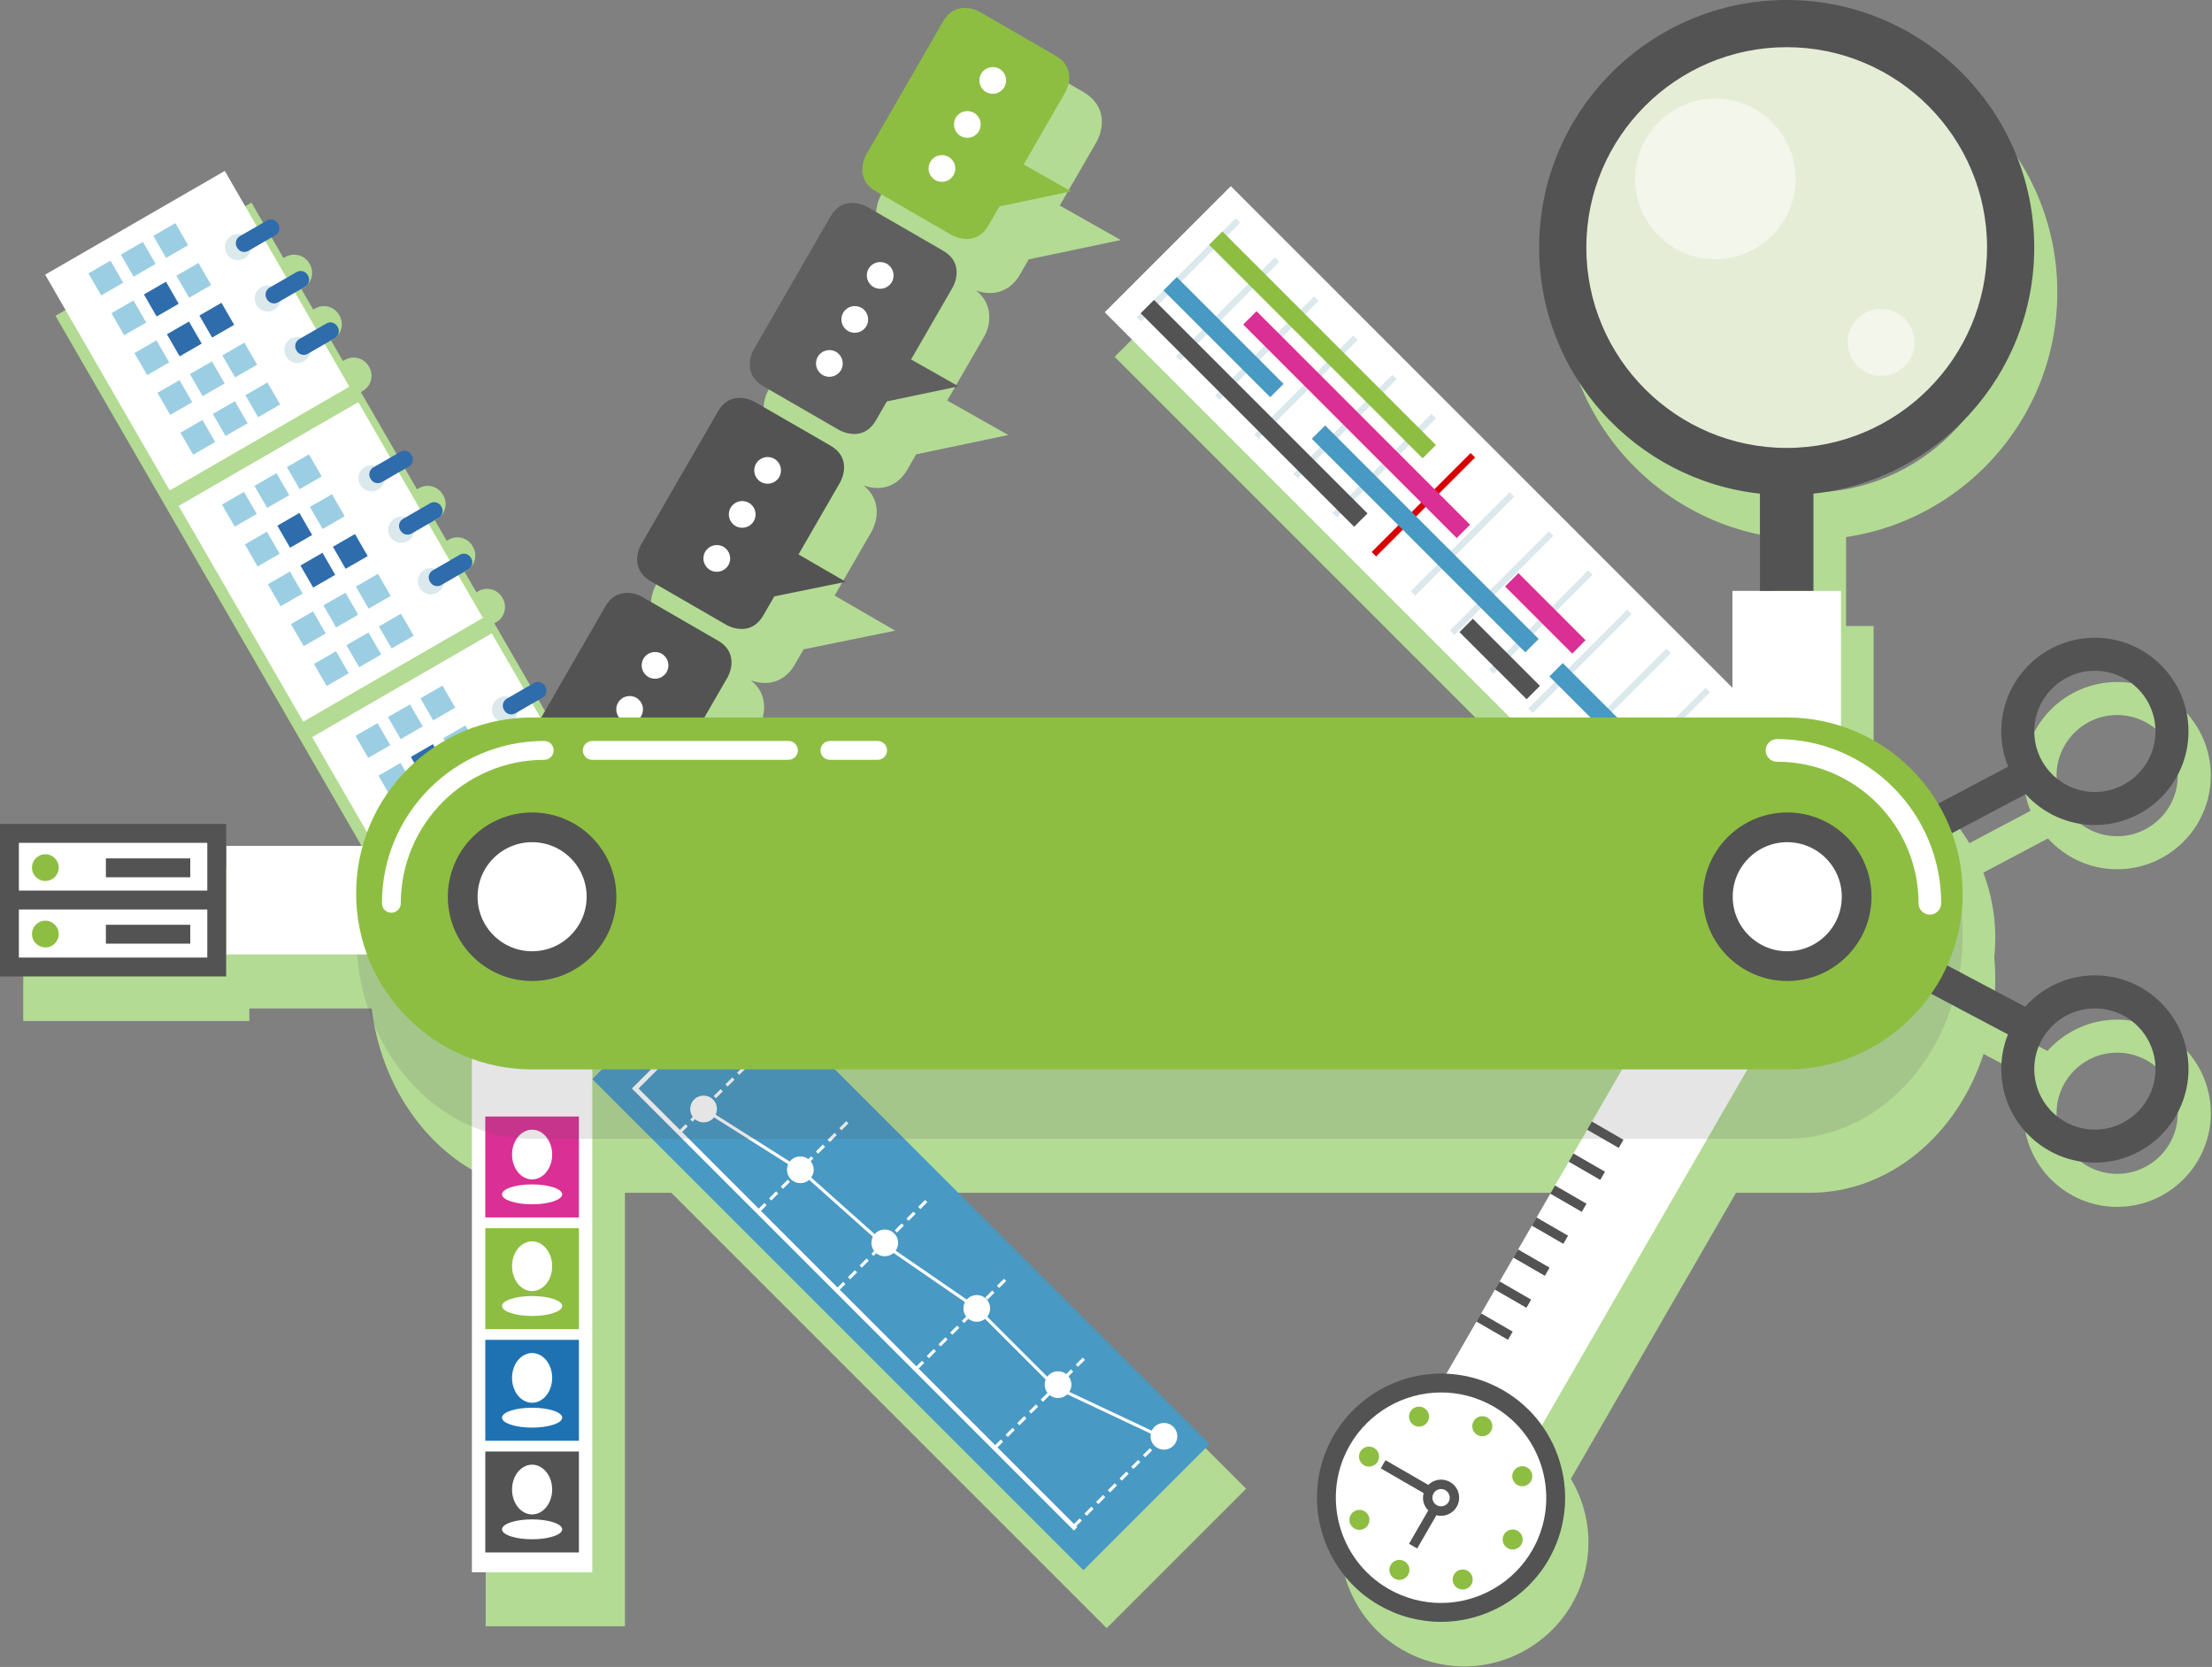 <?xml version="1.0" encoding="UTF-8" standalone="no"?><!DOCTYPE svg PUBLIC "-//W3C//DTD SVG 1.1//EN" "http://www.w3.org/Graphics/SVG/1.1/DTD/svg11.dtd"><svg width="100%" height="100%" viewBox="0 0 1465 1104" version="1.1" xmlns="http://www.w3.org/2000/svg" xmlns:xlink="http://www.w3.org/1999/xlink" xml:space="preserve" xmlns:serif="http://www.serif.com/" style="fill-rule:evenodd;clip-rule:evenodd;"><rect x="0" y="0" width="1465" height="1104" fill="#808080" stroke="none"/><g><g><path d="M1198.61,357.429c-90.4,0 -163.951,-73.55 -163.951,-163.954c0,-90.4 73.546,-163.946 163.951,-163.946c90.404,0 163.949,73.546 163.949,163.946c0,90.404 -73.55,163.954 -163.949,163.954Zm-0,-296.65c-73.171,0 -132.701,59.525 -132.701,132.696c0,73.175 59.53,132.704 132.701,132.704c73.17,0 132.699,-59.533 132.699,-132.704c0,-73.171 -59.529,-132.696 -132.699,-132.696Z" style="fill:#b3db94;fill-rule:nonzero;"/><path d="M1402.19,675.283c-18.342,0 -34.8,8.055 -46.163,20.746l-36.966,-19.562c1.583,-9.054 2.424,-18.417 2.424,-28c0,-4.709 -0.22,-9.484 -0.675,-14.579c0.455,-4.425 0.675,-8.571 0.675,-12.659c0,-15.15 -2.82,-29.746 -7.912,-43.304l42.771,-22.637c11.354,12.5 27.675,20.404 45.85,20.404c34.191,-0 62.008,-27.817 62.008,-62.013c0,-34.191 -27.817,-62.008 -62.008,-62.008c-34.192,-0 -62.013,27.816 -62.013,62.008c0,8.254 1.65,16.121 4.596,23.334l-40.479,21.425c-14.129,-23.771 -36.208,-42.575 -63.412,-52.505l-0,-91.333l-18.226,0l0.001,-80.204l-47.934,-0l0,80.204l-18.225,0l0,55.308l-325.954,-325.954l-92.354,92.354l262.125,262.125l-507.604,0l10.004,-17.329c4.429,-7.671 6.171,-21.475 -5.4,-30.487c2.342,0.854 5.604,1.712 9.283,1.712l0.004,0c8.209,0 15.221,-4.312 19.75,-12.15l5.846,-10.133l60.713,-12.367l-40.15,-23.246l24.516,-42.458c0.3,-0.525 2.963,-5.296 3.338,-11.533c0.454,-7.584 -2.633,-14.196 -8.763,-18.963c2.342,0.859 5.613,1.717 9.3,1.717c8.213,-0 15.23,-4.317 19.759,-12.154l5.854,-10.146l61.008,-12.792l-40.425,-22.854l24.484,-42.404c4.425,-7.671 6.166,-21.483 -5.421,-30.492c2.341,0.859 5.612,1.717 9.296,1.717c8.212,-0 15.225,-4.317 19.754,-12.154l5.854,-10.146l61.004,-12.796l-40.425,-22.85l24.483,-42.408c0.305,-0.521 2.963,-5.296 3.338,-11.529c0.533,-8.859 -3.771,-16.392 -12.113,-21.205l-50.333,-29.062c-0.6,-0.346 -6.058,-3.383 -12.983,-3.383c-8.213,-0 -15.23,4.316 -19.759,12.154l-50.916,88.2c-0.305,0.525 -2.963,5.296 -3.338,11.529c-0.454,7.583 2.633,14.196 8.763,18.962c-2.342,-0.858 -5.617,-1.716 -9.3,-1.716c-8.213,-0 -15.23,4.316 -19.755,12.154l-50.92,88.204c-4.43,7.671 -6.171,21.479 5.412,30.488c-2.342,-0.855 -5.608,-1.713 -9.292,-1.713c-8.212,0 -15.225,4.317 -19.75,12.15l-50.925,88.204c-0.304,0.521 -2.962,5.296 -3.337,11.529c-0.454,7.584 2.629,14.192 8.754,18.959c-2.342,-0.859 -5.612,-1.717 -9.292,-1.717c-8.212,0 -15.225,4.317 -19.75,12.154l-29.82,51.65c-3.342,-4.612 -10.184,-6.154 -15.225,-3.254l-1.259,0.725l-37.183,-64.396l1.271,-0.733c5.541,-3.208 7.446,-10.329 4.225,-15.913l-0.229,-0.391c-2.071,-3.588 -5.93,-5.817 -10.071,-5.817c-2.038,0 -4.046,0.542 -5.809,1.563l-1.262,0.729l-7.808,-13.525l1.262,-0.729c2.688,-1.555 4.613,-4.059 5.417,-7.059c0.804,-3 0.391,-6.133 -1.138,-8.775l-0.275,-0.487c-2.075,-3.579 -5.929,-5.804 -10.071,-5.804c-2.029,-0 -4.033,0.537 -5.804,1.554l-1.262,0.729l-7.809,-13.521l1.267,-0.729c2.688,-1.554 4.608,-4.058 5.413,-7.054c0.804,-3.004 0.391,-6.134 -1.167,-8.838l-0.246,-0.421c-2.071,-3.587 -5.925,-5.816 -10.067,-5.816c-2.033,-0 -4.045,0.541 -5.808,1.562l-1.262,0.729l-37.18,-64.404l1.267,-0.729c2.688,-1.554 4.608,-4.058 5.413,-7.058c0.8,-3 0.387,-6.129 -1.163,-8.813l-0.246,-0.429c-2.066,-3.592 -5.929,-5.821 -10.075,-5.821c-2.029,0 -4.033,0.538 -5.804,1.559l-1.262,0.729l-7.809,-13.525l1.254,-0.725c2.692,-1.55 4.621,-4.059 5.425,-7.059c0.805,-2.995 0.392,-6.129 -1.158,-8.82l-0.254,-0.438c-2.075,-3.583 -5.933,-5.808 -10.071,-5.808c-2.033,-0 -4.042,0.537 -5.804,1.558l-1.258,0.729l-7.809,-13.525l1.259,-0.725c2.687,-1.554 4.608,-4.058 5.412,-7.054c0.804,-3 0.392,-6.133 -1.154,-8.812l-0.258,-0.45c-2.071,-3.58 -5.925,-5.805 -10.067,-5.805c-2.033,0 -4.042,0.538 -5.808,1.559l-1.263,0.729l-21.2,-36.717l-129.808,74.946l214.979,372.363c-0.238,0.679 -0.463,1.35 -0.679,2.012l-85.896,0l-0,-8.312l-149.779,-0l-0,100.987l149.779,0l-0,-8.3l81.017,0c5.966,49.713 35.004,92.688 75.508,111.633l-0,297.555l92.225,-0l-0,-287.117l30.729,-0l288.325,288.312l92.354,-92.35l-195.966,-195.962l422.983,-0l-86.262,149.412c-27.884,1.292 -53.496,16.746 -67.467,40.95c-22.659,39.254 -9.159,89.625 30.087,112.279c12.492,7.213 26.679,11.03 41.034,11.03c29.308,-0 56.612,-15.755 71.258,-41.117c14.996,-25.963 14.671,-57.454 -0.604,-83.092l109.391,-189.466l48.938,-0c52.583,-0 97.537,-38.292 115.008,-91.946l30.917,16.362c-2.833,7.096 -4.433,14.809 -4.433,22.9c-0,34.192 27.82,62.013 62.012,62.013c34.192,-0 62.008,-27.821 62.008,-62.013c-0.012,-34.183 -27.825,-62 -62.02,-62Zm-0,-201.729c22.129,0 40.133,18.004 40.133,40.134c-0,22.133 -18.004,40.137 -40.133,40.137c-22.134,0 -40.138,-18.004 -40.138,-40.138c0.004,-22.133 18.008,-40.133 40.138,-40.133Zm-0,303.871c-22.134,0 -40.138,-18.004 -40.138,-40.137c0,-22.13 18.004,-40.13 40.138,-40.13c22.129,0 40.133,18 40.133,40.13c-0,22.129 -18.004,40.137 -40.133,40.137Z" style="fill:#b3db94;fill-rule:nonzero;"/></g><path d="M815.171,123.285l-83.518,83.518l424.316,424.316l83.518,-83.518l-424.316,-424.316Z" style="fill:#fff;"/><path d="M821.388,147.43l-2.946,-2.947l-65.56,65.56l2.946,2.946l65.56,-65.559Z" style="fill:#dbe8ec;"/><path d="M847.31,173.356l-2.946,-2.946l-65.557,65.557l2.946,2.946l65.557,-65.557Z" style="fill:#dbe8ec;"/><path d="M873.24,199.28l-2.946,-2.946l-65.557,65.557l2.946,2.946l65.557,-65.557Z" style="fill:#dbe8ec;"/><path d="M899.162,225.203l-2.946,-2.946l-65.557,65.557l2.946,2.946l65.557,-65.557Z" style="fill:#dbe8ec;"/><path d="M925.087,251.127l-2.946,-2.946l-65.557,65.557l2.946,2.946l65.557,-65.557Z" style="fill:#dbe8ec;"/><path d="M951.012,277.053l-2.946,-2.947l-65.557,65.557l2.946,2.947l65.557,-65.557Z" style="fill:#dbe8ec;"/><path d="M976.936,302.976l-2.946,-2.946l-65.557,65.557l2.946,2.946l65.557,-65.557Z" style="fill:#d90000;"/><path d="M1002.86,328.902l-2.946,-2.946l-65.557,65.557l2.946,2.946l65.557,-65.557Z" style="fill:#dbe8ec;"/><path d="M1028.79,354.826l-2.946,-2.946l-65.557,65.557l2.946,2.946l65.557,-65.557Z" style="fill:#dbe8ec;"/><path d="M1054.71,380.751l-2.947,-2.946l-65.557,65.557l2.947,2.947l65.557,-65.558Z" style="fill:#dbe8ec;"/><path d="M1080.64,406.673l-2.947,-2.947l-65.557,65.557l2.947,2.947l65.557,-65.557Z" style="fill:#dbe8ec;"/><path d="M1106.56,432.602l-2.947,-2.947l-65.557,65.557l2.947,2.947l65.557,-65.557Z" style="fill:#dbe8ec;"/><path d="M1132.48,458.525l-2.946,-2.946l-65.557,65.557l2.946,2.946l65.557,-65.557Z" style="fill:#dbe8ec;"/><path d="M1156.94,482.988l-65.555,65.562" style="fill:none;fill-rule:nonzero;stroke:#dbe8ec;stroke-width:4.17px;"/><path d="M1182.87,508.912l-65.563,65.559" style="fill:none;fill-rule:nonzero;stroke:#dbe8ec;stroke-width:4.17px;"/><path d="M951.022,294.714l-141.408,-141.408l-8.839,8.838l141.408,141.409l8.839,-8.839Z" style="fill:#8dbe42;"/><path d="M973.599,347.494l-141.405,-141.405l-8.839,8.838l141.405,141.406l8.839,-8.839Z" style="fill:#da2f95;"/><path d="M1050.12,424.023l-44.453,-44.453l-8.839,8.839l44.453,44.453l8.839,-8.839Z" style="fill:#da2f95;"/><path d="M905.703,340.04l-141.405,-141.405l-8.839,8.839l141.405,141.405l8.839,-8.839Z" style="fill:#535353;"/><path d="M1019.9,454.243l-44.453,-44.453l-8.839,8.839l44.454,44.453l8.838,-8.839Z" style="fill:#535353;"/><path d="M1019.05,423.163l-141.406,-141.405l-8.839,8.838l141.406,141.406l8.839,-8.839Z" style="fill:#4899c4;"/><path d="M1105.7,509.844l-70.701,-70.701l-8.839,8.839l70.701,70.701l8.839,-8.839Z" style="fill:#4899c4;"/><path d="M850.101,254.229l-70.701,-70.701l-8.839,8.838l70.701,70.702l8.839,-8.839Z" style="fill:#4899c4;"/><path d="M475.783,631.102l-83.52,83.52l325.298,325.298l83.52,-83.52l-325.298,-325.298Z" style="fill:#4899c4;"/><path d="M711.258,1013.66l-292.754,-292.767l60.179,-60.179l2.209,2.212l-57.971,57.967l290.55,290.554l-2.213,2.213Z" style="fill:#fff;fill-rule:nonzero;"/><path d="M450.883,750.625l-1.475,-1.475l4.609,-4.608l1.475,1.475l-4.609,4.608Zm7.75,-7.746l-1.475,-1.475l4.609,-4.608l1.475,1.475l-4.609,4.608Zm7.746,-7.75l-1.475,-1.475l4.613,-4.608l1.475,1.475l-4.613,4.608Zm7.75,-7.75l-1.475,-1.475l4.608,-4.608l1.476,1.475l-4.609,4.608Zm7.75,-7.746l-1.475,-1.475l4.609,-4.608l1.475,1.475l-4.609,4.608Zm7.746,-7.75l-1.475,-1.475l4.613,-4.608l1.475,1.475l-4.613,4.608Zm7.75,-7.745l-1.475,-1.476l4.608,-4.612l1.475,1.475l-4.608,4.612Zm7.75,-7.754l-1.475,-1.475l4.608,-4.608l1.475,1.475l-4.608,4.608Z" style="fill:#fff;fill-rule:nonzero;"/><path d="M503.092,802.829l-1.475,-1.475l4.608,-4.608l1.475,1.475l-4.608,4.608Zm7.75,-7.746l-1.475,-1.475l4.608,-4.608l1.475,1.475l-4.608,4.608Zm7.75,-7.745l-1.475,-1.476l4.612,-4.608l1.475,1.475l-4.612,4.608Zm7.746,-7.754l-1.475,-1.475l4.608,-4.608l1.475,1.475l-4.608,4.608Zm7.75,-7.745l-1.475,-1.476l4.608,-4.608l1.475,1.475l-4.608,4.608Zm7.75,-7.745l-1.475,-1.475l4.612,-4.609l1.475,1.475l-4.612,4.609Zm7.75,-7.75l-1.475,-1.475l4.608,-4.613l1.475,1.475l-4.608,4.613Zm7.745,-7.75l-1.475,-1.475l4.609,-4.609l1.475,1.475l-4.609,4.609Z" style="fill:#fff;fill-rule:nonzero;"/><path d="M555.3,855.038l-1.475,-1.475l4.608,-4.609l1.475,1.475l-4.608,4.609Zm7.746,-7.75l-1.475,-1.475l4.608,-4.609l1.475,1.475l-4.608,4.609Zm7.75,-7.746l-1.475,-1.475l4.612,-4.609l1.475,1.475l-4.612,4.609Zm7.75,-7.75l-1.475,-1.475l4.608,-4.609l1.475,1.475l-4.608,4.609Zm7.75,-7.75l-1.475,-1.475l4.608,-4.609l1.475,1.475l-4.608,4.609Zm7.746,-7.746l-1.475,-1.475l4.612,-4.608l1.475,1.475l-4.612,4.608Zm7.75,-7.75l-1.475,-1.475l4.608,-4.613l1.475,1.475l-4.608,4.613Zm7.75,-7.75l-1.475,-1.475l4.608,-4.608l1.475,1.475l-4.608,4.608Z" style="fill:#fff;fill-rule:nonzero;"/><path d="M607.508,907.25l-1.475,-1.475l4.609,-4.608l1.475,1.475l-4.609,4.608Zm7.75,-7.746l-1.475,-1.475l4.609,-4.608l1.475,1.475l-4.609,4.608Zm7.746,-7.75l-1.475,-1.475l4.613,-4.608l1.475,1.475l-4.613,4.608Zm7.75,-7.75l-1.475,-1.475l4.608,-4.608l1.476,1.475l-4.609,4.608Zm7.75,-7.75l-1.475,-1.475l4.609,-4.608l1.475,1.475l-4.609,4.608Zm7.746,-7.746l-1.475,-1.475l4.613,-4.608l1.475,1.475l-4.613,4.608Zm7.75,-7.745l-1.475,-1.475l4.608,-4.613l1.475,1.475l-4.608,4.613Zm7.75,-7.755l-1.475,-1.475l4.608,-4.608l1.475,1.475l-4.608,4.608Z" style="fill:#fff;fill-rule:nonzero;"/><path d="M659.713,959.454l-1.476,-1.475l4.609,-4.608l1.475,1.475l-4.609,4.608Zm7.751,-7.746l-1.475,-1.475l4.608,-4.608l1.475,1.475l-4.608,4.608Zm7.745,-7.75l-1.475,-1.475l4.613,-4.608l1.475,1.475l-4.613,4.608Zm7.75,-7.75l-1.475,-1.475l4.609,-4.608l1.475,1.475l-4.609,4.608Zm7.75,-7.745l-1.475,-1.475l4.609,-4.609l1.475,1.475l-4.609,4.609Zm7.75,-7.75l-1.475,-1.475l4.613,-4.609l1.475,1.475l-4.613,4.609Zm7.746,-7.746l-1.475,-1.475l4.609,-4.613l1.475,1.475l-4.609,4.613Zm7.75,-7.75l-1.475,-1.475l4.609,-4.609l1.475,1.475l-4.609,4.609Z" style="fill:#fff;fill-rule:nonzero;"/><path d="M711.921,1011.66l-1.475,-1.475l4.608,-4.609l1.475,1.475l-4.608,4.609Zm7.746,-7.75l-1.475,-1.475l4.612,-4.609l1.475,1.475l-4.612,4.609Zm7.75,-7.746l-1.475,-1.475l4.608,-4.613l1.475,1.475l-4.608,4.613Zm7.75,-7.754l-1.475,-1.476l4.612,-4.608l1.475,1.475l-4.612,4.609Zm7.75,-7.746l-1.475,-1.475l4.608,-4.609l1.475,1.475l-4.608,4.609Zm7.745,-7.746l-1.475,-1.475l4.609,-4.608l1.475,1.475l-4.609,4.608Zm7.751,-7.754l-1.476,-1.475l4.613,-4.609l1.475,1.475l-4.612,4.609Zm7.749,-7.746l-1.475,-1.475l4.609,-4.609l1.475,1.475l-4.609,4.609Z" style="fill:#fff;fill-rule:nonzero;"/><path d="M769.596,953.017l-71.3,-33.621l-52.113,-52.125l-61.629,-42.438l-54.625,-48.758l-64.716,-40.921l1.116,-1.758l64.854,41.025l54.655,48.775l61.67,42.479l52.134,52.117l70.841,33.337l-0.887,1.888Z" style="fill:#fff;fill-rule:nonzero;"/><g><path d="M459.717,740.746c3.458,3.458 9.066,3.458 12.525,-0c3.458,-3.458 3.462,-9.075 0.004,-12.533c-3.458,-3.459 -9.075,-3.459 -12.534,-0c-3.458,3.458 -3.454,9.075 0.005,12.533" style="fill:#fff;fill-rule:nonzero;"/><path d="M523.796,780.996c3.458,3.458 9.066,3.458 12.525,-0c3.458,-3.458 3.462,-9.075 0.004,-12.533c-3.458,-3.459 -9.075,-3.459 -12.533,-0c-3.459,3.458 -3.459,9.075 0.004,12.533" style="fill:#fff;fill-rule:nonzero;"/><path d="M579.717,829.408c3.458,3.459 9.066,3.459 12.525,0c3.458,-3.458 3.462,-9.075 0.004,-12.533c-3.458,-3.458 -9.075,-3.458 -12.533,0c-3.459,3.458 -3.455,9.075 0.004,12.533" style="fill:#fff;fill-rule:nonzero;"/><path d="M640.65,872.8c3.458,3.458 9.067,3.458 12.525,0c3.458,-3.458 3.463,-9.067 0.004,-12.525c-3.458,-3.458 -9.075,-3.458 -12.533,0c-3.458,3.458 -3.454,9.067 0.004,12.525" style="fill:#fff;fill-rule:nonzero;"/><path d="M694.488,923.296c3.458,3.458 9.066,3.458 12.524,-0c3.459,-3.458 3.463,-9.075 0.005,-12.534c-3.459,-3.458 -9.075,-3.458 -12.534,0c-3.458,3.459 -3.454,9.076 0.005,12.534" style="fill:#fff;fill-rule:nonzero;"/><path d="M764.613,957.5c3.458,3.458 9.066,3.458 12.524,0c3.459,-3.458 3.463,-9.067 0.005,-12.525c-3.459,-3.458 -9.075,-3.458 -12.534,0c-3.458,3.458 -3.454,9.067 0.005,12.525" style="fill:#fff;fill-rule:nonzero;"/></g><rect x="312.546" y="686.971" width="79.725" height="354.329" style="fill:#fff;"/><rect x="321.404" y="739.45" width="62.008" height="66.846" style="fill:#da2f95;"/><g><path d="M352.413,781.108c7.337,0 13.287,-7.375 13.287,-16.462c0,-9.1 -5.95,-16.471 -13.287,-16.471c-7.338,-0 -13.288,7.375 -13.288,16.471c0,9.092 5.95,16.462 13.288,16.462" style="fill:#fff;fill-rule:nonzero;"/><path d="M352.413,797.583c11.008,0 19.929,-2.954 19.929,-6.591c-0,-3.638 -8.921,-6.584 -19.929,-6.584c-11.009,0 -19.93,2.946 -19.93,6.584c0,3.637 8.921,6.591 19.93,6.591" style="fill:#fff;fill-rule:nonzero;"/></g><rect x="321.404" y="813.408" width="62.008" height="66.837" style="fill:#8dbe42;"/><g><path d="M352.413,855.063c7.337,-0 13.287,-7.367 13.287,-16.463c0,-9.096 -5.95,-16.471 -13.287,-16.471c-7.338,0 -13.288,7.375 -13.288,16.471c0,9.096 5.95,16.463 13.288,16.463" style="fill:#fff;fill-rule:nonzero;"/><path d="M352.413,871.533c11.008,0 19.929,-2.954 19.929,-6.591c-0,-3.638 -8.921,-6.584 -19.929,-6.584c-11.009,0 -19.93,2.946 -19.93,6.584c0,3.637 8.921,6.591 19.93,6.591" style="fill:#fff;fill-rule:nonzero;"/></g><rect x="321.404" y="887.358" width="62.008" height="66.838" style="fill:#1e72b2;"/><g><path d="M352.413,929.013c7.337,-0 13.287,-7.367 13.287,-16.463c0,-9.096 -5.95,-16.463 -13.287,-16.463c-7.338,0 -13.288,7.367 -13.288,16.463c0,9.096 5.95,16.462 13.288,16.462" style="fill:#fff;fill-rule:nonzero;"/><path d="M352.413,945.483c11.008,0 19.929,-2.954 19.929,-6.591c-0,-3.638 -8.921,-6.584 -19.929,-6.584c-11.009,0 -19.93,2.946 -19.93,6.584c0,3.637 8.921,6.591 19.93,6.591" style="fill:#fff;fill-rule:nonzero;"/></g><rect x="321.404" y="961.313" width="62.008" height="66.837" style="fill:#535353;"/><g><path d="M352.413,1002.97c7.337,-0 13.287,-7.375 13.287,-16.471c0,-9.092 -5.95,-16.462 -13.287,-16.462c-7.338,-0 -13.288,7.375 -13.288,16.462c0,9.096 5.95,16.471 13.288,16.471" style="fill:#fff;fill-rule:nonzero;"/><path d="M352.413,1019.43c11.008,0 19.929,-2.945 19.929,-6.583c-0,-3.637 -8.921,-6.592 -19.929,-6.592c-11.009,0 -19.93,2.955 -19.93,6.592c0,3.638 8.921,6.583 19.93,6.583" style="fill:#fff;fill-rule:nonzero;"/></g><path d="M1133.68,605.374l-219.059,379.409l62.248,35.94l219.058,-379.409l-62.247,-35.94Z" style="fill:#fff;"/><path d="M1075.2,754.84l-20.893,-12.069l-3.127,5.412l20.894,12.069l3.126,-5.412Z" style="fill:#535353;"/><path d="M1062.97,776.013l-20.894,-12.069l-3.126,5.412l20.894,12.069l3.126,-5.412Z" style="fill:#535353;"/><path d="M1050.75,797.189l-20.894,-12.07l-3.126,5.412l20.893,12.069l3.127,-5.411Z" style="fill:#535353;"/><path d="M1038.52,818.37l-20.893,-12.07l-3.127,5.412l20.894,12.069l3.126,-5.411Z" style="fill:#535353;"/><path d="M1026.29,839.543l-20.894,-12.07l-3.126,5.412l20.894,12.069l3.126,-5.411Z" style="fill:#535353;"/><path d="M1014.07,860.727l-20.893,-12.07l-3.127,5.412l20.894,12.069l3.126,-5.411Z" style="fill:#535353;"/><path d="M1001.84,881.9l-20.894,-12.07l-3.126,5.412l20.894,12.069l3.126,-5.411Z" style="fill:#535353;"/><g><path d="M1020.18,1029.88c20.971,-36.329 8.529,-82.77 -27.8,-103.75c-36.329,-20.97 -82.775,-8.52 -103.746,27.8c-20.971,36.33 -8.529,82.78 27.8,103.75c36.321,20.98 82.775,8.525 103.746,-27.8" style="fill:#fff;fill-rule:nonzero;"/><path d="M954.342,1074.12l-0.009,0c-14.35,-0.004 -28.537,-3.817 -41.029,-11.029c-39.254,-22.658 -52.75,-73.029 -30.087,-112.288c14.641,-25.358 41.946,-41.108 71.262,-41.108c14.342,0 28.533,3.808 41.025,11.025c39.25,22.663 52.746,73.038 30.088,112.288c-14.642,25.354 -41.946,41.112 -71.25,41.112Zm0.137,-151.929c-24.862,-0 -48.016,13.354 -60.437,34.858c-19.213,33.288 -7.771,76 25.512,95.217c10.596,6.121 22.621,9.35 34.779,9.354l0.009,-0c24.854,-0 48.008,-13.363 60.425,-34.867c19.212,-33.279 7.766,-75.991 -25.513,-95.216c-10.596,-6.117 -22.621,-9.346 -34.775,-9.346Z" style="fill:#535353;fill-rule:nonzero;"/><path d="M932.571,1043.02c1.833,-3.175 0.746,-7.234 -2.429,-9.075c-3.179,-1.83 -7.246,-0.742 -9.079,2.433c-1.834,3.175 -0.746,7.242 2.433,9.075c3.175,1.838 7.237,0.75 9.075,-2.433" style="fill:#8dbe42;fill-rule:nonzero;"/><path d="M987.488,947.892c1.833,-3.175 0.75,-7.242 -2.43,-9.075c-3.179,-1.834 -7.241,-0.75 -9.079,2.433c-1.829,3.175 -0.742,7.233 2.433,9.075c3.175,1.842 7.246,0.746 9.075,-2.433" style="fill:#8dbe42;fill-rule:nonzero;"/><path d="M1005.16,1013.84c-3.179,-1.829 -7.237,-0.75 -9.075,2.433c-1.829,3.175 -0.745,7.242 2.434,9.075c3.179,1.833 7.237,0.742 9.075,-2.433c1.837,-3.175 0.75,-7.246 -2.434,-9.075" style="fill:#8dbe42;fill-rule:nonzero;"/><path d="M910.033,958.917c-3.179,-1.829 -7.237,-0.742 -9.075,2.433c-1.837,3.175 -0.745,7.242 2.434,9.075c3.175,1.837 7.237,0.75 9.075,-2.433c1.837,-3.175 0.75,-7.234 -2.434,-9.075" style="fill:#8dbe42;fill-rule:nonzero;"/><path d="M975.142,1044.35c-0.95,-3.55 -4.592,-5.646 -8.134,-4.696c-3.545,0.946 -5.645,4.592 -4.695,8.129c0.95,3.55 4.591,5.655 8.133,4.705c3.542,-0.95 5.65,-4.588 4.696,-8.138" style="fill:#8dbe42;fill-rule:nonzero;"/><path d="M946.242,936.483c-0.95,-3.55 -4.592,-5.645 -8.138,-4.695c-3.541,0.945 -5.642,4.591 -4.696,8.129c0.955,3.55 4.596,5.646 8.138,4.704c3.537,-0.954 5.642,-4.6 4.696,-8.138" style="fill:#8dbe42;fill-rule:nonzero;"/><path d="M902.058,1013c3.546,-0.954 5.646,-4.591 4.696,-8.137c-0.946,-3.542 -4.591,-5.646 -8.133,-4.696c-3.542,0.95 -5.646,4.592 -4.7,8.137c0.954,3.538 4.596,5.638 8.137,4.696" style="fill:#8dbe42;fill-rule:nonzero;"/><path d="M1009.93,984.096c3.546,-0.946 5.642,-4.592 4.696,-8.138c-0.95,-3.541 -4.596,-5.641 -8.133,-4.695c-3.546,0.954 -5.65,4.6 -4.7,8.137c0.946,3.542 4.587,5.65 8.137,4.696" style="fill:#8dbe42;fill-rule:nonzero;"/></g><path d="M960.396,981.525c-1.821,-1.046 -3.888,-1.6 -5.984,-1.6c-3.204,0 -6.241,1.292 -8.462,3.492l-28.342,-16.359l-3.125,5.413l28.384,16.383c-0.534,1.996 -0.592,4.1 -0.038,6.159c0.55,2.054 1.65,3.85 3.113,5.312l-12.755,22.088l5.413,3.125l12.729,-22.05c1,0.266 2.034,0.408 3.071,0.408c4.267,-0 8.246,-2.296 10.383,-5.992c3.304,-5.721 1.334,-13.066 -4.387,-16.379Zm-1.021,13.25c-1.517,2.633 -5.154,3.642 -7.838,2.092c-1.325,-0.763 -2.275,-1.996 -2.67,-3.475c-0.4,-1.475 -0.196,-3.021 0.57,-4.346c1.021,-1.771 2.93,-2.867 4.975,-2.867c1,0 1.992,0.263 2.859,0.767c2.737,1.579 3.683,5.096 2.104,7.829Z" style="fill:#535353;fill-rule:nonzero;"/><g><path d="M349.988,489.879c-0,0 -8.859,15.342 6.483,24.196l50.337,29.067c0,-0 15.342,8.858 24.2,-6.484l7.259,-12.575l47.516,-9.962l-31.487,-17.804l27.637,-47.867c0,0 8.855,-15.342 -6.487,-24.2l-50.333,-29.062c-0,-0 -15.342,-8.859 -24.2,6.487l-50.925,88.204Z" style="fill:#535353;fill-rule:nonzero;"/><path d="M424.679,474.242c2.446,-4.238 0.996,-9.655 -3.241,-12.1c-4.238,-2.446 -9.659,-0.996 -12.105,3.241c-2.445,4.238 -0.991,9.654 3.246,12.1c4.238,2.446 9.658,0.996 12.1,-3.241" style="fill:#fff;fill-rule:nonzero;"/><path d="M407.85,503.396c2.446,-4.238 0.996,-9.654 -3.242,-12.1c-4.237,-2.446 -9.658,-0.996 -12.104,3.242c-2.446,4.237 -0.992,9.654 3.246,12.099c4.238,2.446 9.654,0.996 12.1,-3.241" style="fill:#fff;fill-rule:nonzero;"/><path d="M441.513,445.088c2.445,-4.238 0.995,-9.655 -3.242,-12.1c-4.238,-2.446 -9.659,-0.996 -12.104,3.241c-2.446,4.238 -0.992,9.654 3.245,12.1c4.238,2.446 9.655,1 12.101,-3.241" style="fill:#fff;fill-rule:nonzero;"/><path d="M573.642,102.488c-0,-0 -8.854,15.341 6.487,24.2l50.338,29.062c-0,0 15.341,8.858 24.2,-6.483l7.258,-12.571l47.517,-9.963l-31.488,-17.804l27.638,-47.866c-0,-0 8.854,-15.342 -6.492,-24.2l-50.329,-29.063c-0,0 -15.346,-8.858 -24.204,6.488l-50.925,88.2Z" style="fill:#8dbe42;fill-rule:nonzero;"/><path d="M648.342,86.854c2.441,-4.237 0.991,-9.654 -3.242,-12.1c-4.237,-2.446 -9.658,-0.996 -12.104,3.242c-2.446,4.237 -0.992,9.654 3.246,12.1c4.233,2.446 9.65,0.996 12.1,-3.242" style="fill:#fff;fill-rule:nonzero;"/><path d="M631.508,116.004c2.446,-4.237 0.996,-9.654 -3.241,-12.1c-4.238,-2.446 -9.659,-0.996 -12.1,3.242c-2.45,4.237 -0.992,9.654 3.245,12.1c4.23,2.446 9.65,0.996 12.096,-3.242" style="fill:#fff;fill-rule:nonzero;"/><path d="M665.171,57.7c2.442,-4.238 0.991,-9.654 -3.242,-12.1c-4.237,-2.446 -9.658,-0.996 -12.104,3.242c-2.446,4.237 -0.992,9.654 3.246,12.1c4.237,2.45 9.65,0.995 12.1,-3.242" style="fill:#fff;fill-rule:nonzero;"/><path d="M499.092,231.621c-0,-0 -8.859,15.342 6.483,24.2l50.338,29.062c-0,0 15.341,8.859 24.2,-6.483l7.258,-12.571l47.516,-9.962l-31.487,-17.804l27.638,-47.867c-0,-0 8.854,-15.342 -6.492,-24.2l-50.334,-29.063c0,0 -15.341,-8.858 -24.2,6.488l-50.92,88.2Z" style="fill:#5f5f5f;fill-rule:nonzero;"/><path d="M573.792,215.983c2.441,-4.237 0.991,-9.654 -3.242,-12.1c-4.237,-2.445 -9.658,-0.995 -12.104,3.242c-2.446,4.238 -0.992,9.654 3.246,12.1c4.233,2.446 9.65,0.996 12.1,-3.242" style="fill:#fff;fill-rule:nonzero;"/><path d="M556.958,245.138c2.446,-4.238 0.996,-9.655 -3.241,-12.1c-4.238,-2.446 -9.659,-0.996 -12.104,3.241c-2.446,4.238 -0.992,9.654 3.245,12.1c4.234,2.442 9.655,0.992 12.1,-3.241" style="fill:#fff;fill-rule:nonzero;"/><path d="M590.621,186.833c2.442,-4.237 0.992,-9.654 -3.242,-12.1c-4.233,-2.445 -9.658,-0.995 -12.104,3.242c-2.446,4.238 -0.992,9.654 3.246,12.1c4.233,2.446 9.65,0.996 12.1,-3.242" style="fill:#fff;fill-rule:nonzero;"/><path d="M424.542,360.746c-0,-0 -8.859,15.341 6.483,24.2l50.337,29.062c0,0 15.342,8.859 24.2,-6.483l7.259,-12.571l47.333,-9.642l-31.304,-18.125l27.637,-47.866c0,-0 8.855,-15.342 -6.487,-24.2l-50.333,-29.063c-0,0 -15.342,-8.858 -24.2,6.488l-50.925,88.2Z" style="fill:#535353;fill-rule:nonzero;"/><path d="M499.238,345.113c2.445,-4.238 0.995,-9.655 -3.242,-12.1c-4.238,-2.446 -9.658,-0.996 -12.104,3.241c-2.446,4.238 -0.992,9.654 3.246,12.1c4.233,2.446 9.654,0.996 12.1,-3.241" style="fill:#fff;fill-rule:nonzero;"/><path d="M482.404,374.267c2.446,-4.238 0.996,-9.654 -3.241,-12.1c-4.238,-2.446 -9.659,-0.996 -12.105,3.241c-2.445,4.238 -0.991,9.655 3.246,12.1c4.238,2.446 9.654,0.996 12.1,-3.241" style="fill:#fff;fill-rule:nonzero;"/><path d="M516.067,315.958c2.445,-4.237 0.995,-9.654 -3.242,-12.1c-4.237,-2.445 -9.658,-0.995 -12.104,3.242c-2.446,4.237 -0.992,9.654 3.246,12.1c4.233,2.446 9.654,0.996 12.1,-3.242" style="fill:#fff;fill-rule:nonzero;"/></g><path d="M231.391,256.11l-82.51,-142.908l-118.981,68.696l82.51,142.908l118.981,-68.696Z" style="fill:#fff;"/><g><path d="M161.967,171.113c-4.146,2.391 -9.45,0.97 -11.842,-3.175c-2.396,-4.146 -0.975,-9.45 3.171,-11.842c4.15,-2.396 9.45,-0.971 11.846,3.175c2.391,4.146 0.966,9.446 -3.175,11.842" style="fill:#dbe8ec;fill-rule:nonzero;"/><path d="M157.146,164.175l-0.254,-0.438c-1.484,-2.566 -0.6,-5.854 1.966,-7.337l17.888,-10.325c2.566,-1.483 5.854,-0.604 7.337,1.967l0.25,0.437c1.484,2.567 0.604,5.854 -1.962,7.333l-17.888,10.33c-2.566,1.483 -5.854,0.6 -7.337,-1.967" style="fill:#2e6cac;fill-rule:nonzero;"/><path d="M181.646,205.204c-4.146,2.392 -9.446,0.971 -11.842,-3.175c-2.396,-4.146 -0.975,-9.45 3.171,-11.841c4.15,-2.396 9.45,-0.971 11.846,3.175c2.392,4.145 0.971,9.445 -3.175,11.841" style="fill:#dbe8ec;fill-rule:nonzero;"/><path d="M176.829,198.263l-0.254,-0.438c-1.479,-2.567 -0.6,-5.854 1.967,-7.337l17.887,-10.325c2.567,-1.484 5.854,-0.605 7.338,1.966l0.25,0.438c1.483,2.566 0.604,5.854 -1.963,7.333l-17.887,10.329c-2.571,1.483 -5.854,0.604 -7.338,-1.966" style="fill:#2e6cac;fill-rule:nonzero;"/><path d="M201.325,239.288c-4.146,2.391 -9.446,0.97 -11.842,-3.175c-2.395,-4.146 -0.975,-9.45 3.171,-11.842c4.15,-2.396 9.45,-0.971 11.846,3.175c2.392,4.15 0.975,9.45 -3.175,11.842" style="fill:#dbe8ec;fill-rule:nonzero;"/><path d="M196.508,232.35l-0.254,-0.437c-1.479,-2.567 -0.6,-5.855 1.967,-7.338l17.887,-10.325c2.567,-1.483 5.854,-0.604 7.338,1.967l0.25,0.437c1.483,2.567 0.604,5.854 -1.963,7.338l-17.887,10.325c-2.567,1.483 -5.854,0.608 -7.338,-1.967" style="fill:#2e6cac;fill-rule:nonzero;"/></g><path d="M124.594,162.381l-8.434,-14.612l-14.612,8.434l8.434,14.612l14.612,-8.434Z" style="fill:#9ccee3;"/><path d="M139.864,188.762l-8.433,-14.607l-14.607,8.434l8.433,14.606l14.607,-8.433Z" style="fill:#9ccee3;"/><path d="M155.097,215.137l-8.433,-14.606l-14.61,8.435l8.433,14.607l14.61,-8.436Z" style="fill:#2e6cac;"/><path d="M170.305,241.533l-8.435,-14.607l-14.61,8.438l8.435,14.606l14.61,-8.437Z" style="fill:#9ccee3;"/><path d="M185.56,267.892l-8.434,-14.606l-14.61,8.435l8.434,14.607l14.61,-8.436Z" style="fill:#9ccee3;"/><path d="M103.089,174.799l-8.434,-14.612l-14.608,8.431l8.434,14.612l14.608,-8.431Z" style="fill:#9ccee3;"/><path d="M118.357,201.178l-8.434,-14.607l-14.61,8.436l8.433,14.606l14.611,-8.435Z" style="fill:#2e6cac;"/><path d="M133.592,227.557l-8.433,-14.607l-14.61,8.436l8.433,14.606l14.61,-8.435Z" style="fill:#2e6cac;"/><path d="M148.821,253.935l-8.433,-14.606l-14.61,8.435l8.433,14.607l14.61,-8.436Z" style="fill:#9ccee3;"/><path d="M164.002,280.31l-8.434,-14.612l-14.612,8.434l8.434,14.612l14.612,-8.434Z" style="fill:#9ccee3;"/><path d="M81.619,187.218l-8.434,-14.606l-14.606,8.433l8.433,14.606l14.607,-8.433Z" style="fill:#9ccee3;"/><path d="M96.848,213.596l-8.433,-14.606l-14.611,8.435l8.434,14.607l14.61,-8.436Z" style="fill:#9ccee3;"/><path d="M112.062,239.99l-8.435,-14.606l-14.61,8.437l8.435,14.606l14.61,-8.437Z" style="fill:#9ccee3;"/><path d="M127.314,266.355l-8.433,-14.607l-14.61,8.436l8.433,14.606l14.61,-8.435Z" style="fill:#9ccee3;"/><path d="M142.541,292.73l-8.433,-14.606l-14.61,8.435l8.433,14.607l14.61,-8.436Z" style="fill:#9ccee3;"/><path d="M319.809,409.251l-82.51,-142.908l-118.982,68.696l82.511,142.908l118.981,-68.696Z" style="fill:#fff;"/><g><path d="M250.379,324.254c-4.146,2.392 -9.45,0.971 -11.841,-3.175c-2.396,-4.146 -0.975,-9.45 3.17,-11.841c4.15,-2.396 9.45,-0.971 11.846,3.174c2.396,4.151 0.975,9.451 -3.175,11.842" style="fill:#dbe8ec;fill-rule:nonzero;"/><path d="M245.567,317.317l-0.255,-0.438c-1.483,-2.567 -0.6,-5.854 1.967,-7.337l17.888,-10.325c2.566,-1.484 5.854,-0.605 7.337,1.966l0.25,0.438c1.483,2.567 0.604,5.854 -1.962,7.333l-17.888,10.329c-2.571,1.484 -5.854,0.6 -7.337,-1.966" style="fill:#2e6cac;fill-rule:nonzero;"/><path d="M270.063,358.346c-4.146,2.392 -9.446,0.971 -11.842,-3.171c-2.396,-4.15 -0.975,-9.454 3.171,-11.846c4.15,-2.396 9.45,-0.971 11.846,3.175c2.391,4.146 0.97,9.446 -3.175,11.842" style="fill:#dbe8ec;fill-rule:nonzero;"/><path d="M265.246,351.408l-0.254,-0.437c-1.48,-2.567 -0.6,-5.854 1.966,-7.338l17.888,-10.325c2.567,-1.483 5.854,-0.604 7.337,1.967l0.25,0.438c1.484,2.566 0.605,5.854 -1.962,7.333l-17.888,10.329c-2.57,1.483 -5.854,0.6 -7.337,-1.967" style="fill:#2e6cac;fill-rule:nonzero;"/><path d="M289.746,392.433c-4.146,2.392 -9.446,0.971 -11.842,-3.17c-2.396,-4.15 -0.975,-9.455 3.171,-11.846c4.15,-2.396 9.45,-0.971 11.846,3.175c2.392,4.146 0.967,9.445 -3.175,11.841" style="fill:#dbe8ec;fill-rule:nonzero;"/><path d="M284.925,385.496l-0.254,-0.438c-1.479,-2.566 -0.6,-5.854 1.966,-7.337l17.888,-10.325c2.567,-1.483 5.854,-0.604 7.337,1.967l0.25,0.437c1.484,2.567 0.605,5.854 -1.962,7.338l-17.888,10.325c-2.566,1.479 -5.854,0.6 -7.337,-1.967" style="fill:#2e6cac;fill-rule:nonzero;"/></g><path d="M213.061,315.526l-8.434,-14.606l-14.606,8.433l8.433,14.607l14.607,-8.434Z" style="fill:#9ccee3;"/><path d="M228.292,341.905l-8.434,-14.607l-14.606,8.433l8.433,14.607l14.607,-8.433Z" style="fill:#9ccee3;"/><path d="M243.525,368.28l-8.433,-14.606l-14.61,8.435l8.433,14.606l14.61,-8.435Z" style="fill:#2e6cac;"/><path d="M258.754,394.66l-8.433,-14.607l-14.61,8.436l8.433,14.606l14.61,-8.435Z" style="fill:#9ccee3;"/><path d="M273.985,421.037l-8.434,-14.607l-14.61,8.436l8.434,14.606l14.61,-8.435Z" style="fill:#9ccee3;"/><path d="M191.554,327.942l-8.434,-14.606l-14.61,8.435l8.433,14.607l14.611,-8.436Z" style="fill:#9ccee3;"/><path d="M206.729,354.319l-8.434,-14.612l-14.608,8.432l8.434,14.612l14.608,-8.432Z" style="fill:#2e6cac;"/><path d="M222.019,380.7l-8.433,-14.606l-14.61,8.435l8.433,14.607l14.61,-8.436Z" style="fill:#2e6cac;"/><path d="M237.22,407.102l-8.435,-14.607l-14.61,8.437l8.435,14.607l14.61,-8.437Z" style="fill:#9ccee3;"/><path d="M252.479,433.457l-8.433,-14.606l-14.611,8.435l8.434,14.607l14.61,-8.436Z" style="fill:#9ccee3;"/><path d="M170.043,340.363l-8.433,-14.607l-14.606,8.434l8.433,14.606l14.606,-8.433Z" style="fill:#9ccee3;"/><path d="M185.222,366.737l-8.434,-14.612l-14.608,8.431l8.434,14.612l14.608,-8.431Z" style="fill:#9ccee3;"/><path d="M200.452,393.117l-8.434,-14.612l-14.612,8.434l8.434,14.611l14.612,-8.433Z" style="fill:#9ccee3;"/><path d="M215.742,419.497l-8.433,-14.606l-14.61,8.435l8.433,14.607l14.61,-8.436Z" style="fill:#9ccee3;"/><path d="M230.971,445.877l-8.434,-14.607l-14.61,8.435l8.434,14.607l14.61,-8.435Z" style="fill:#9ccee3;"/><path d="M408.232,562.393l-82.511,-142.908l-118.977,68.694l82.51,142.908l118.978,-68.694Z" style="fill:#fff;"/><g><path d="M338.8,477.4c-4.146,2.392 -9.45,0.971 -11.842,-3.175c-2.396,-4.146 -0.975,-9.45 3.171,-11.842c4.15,-2.396 9.45,-0.971 11.846,3.175c2.392,4.146 0.971,9.446 -3.175,11.842" style="fill:#dbe8ec;fill-rule:nonzero;"/><path d="M333.983,470.463l-0.254,-0.438c-1.483,-2.567 -0.6,-5.854 1.967,-7.337l17.887,-10.325c2.567,-1.484 5.855,-0.605 7.338,1.966l0.25,0.438c1.483,2.566 0.604,5.854 -1.963,7.333l-17.887,10.329c-2.571,1.479 -5.854,0.6 -7.338,-1.967" style="fill:#2e6cac;fill-rule:nonzero;"/><path d="M358.479,511.488c-4.146,2.391 -9.446,0.966 -11.841,-3.171c-2.396,-4.15 -0.975,-9.454 3.17,-11.846c4.15,-2.396 9.45,-0.971 11.846,3.175c2.392,4.146 0.971,9.446 -3.175,11.842" style="fill:#dbe8ec;fill-rule:nonzero;"/><path d="M353.663,504.55l-0.255,-0.438c-1.479,-2.566 -0.6,-5.854 1.967,-7.337l17.887,-10.325c2.567,-1.483 5.855,-0.604 7.338,1.967l0.25,0.437c1.483,2.567 0.604,5.854 -1.963,7.333l-17.887,10.33c-2.571,1.483 -5.854,0.604 -7.337,-1.967" style="fill:#2e6cac;fill-rule:nonzero;"/><path d="M378.158,545.579c-4.146,2.392 -9.445,0.967 -11.841,-3.175c-2.396,-4.15 -0.975,-9.454 3.171,-11.846c4.149,-2.395 9.45,-0.971 11.845,3.18c2.392,4.141 0.975,9.437 -3.175,11.841" style="fill:#dbe8ec;fill-rule:nonzero;"/><path d="M373.346,538.638l-0.254,-0.434c-1.48,-2.567 -0.6,-5.854 1.966,-7.337l17.888,-10.33c2.567,-1.479 5.854,-0.604 7.337,1.971l0.25,0.434c1.484,2.566 0.604,5.854 -1.962,7.337l-17.888,10.329c-2.566,1.48 -5.854,0.6 -7.337,-1.97" style="fill:#2e6cac;fill-rule:nonzero;"/></g><path d="M301.485,468.672l-8.433,-14.607l-14.606,8.433l8.433,14.607l14.606,-8.433Z" style="fill:#9ccee3;"/><path d="M316.65,495.047l-8.434,-14.612l-14.608,8.431l8.434,14.612l14.608,-8.431Z" style="fill:#9ccee3;"/><path d="M331.949,521.424l-8.434,-14.606l-14.61,8.435l8.434,14.607l14.61,-8.436Z" style="fill:#2e6cac;"/><path d="M347.181,547.805l-8.434,-14.606l-14.606,8.433l8.433,14.607l14.607,-8.434Z" style="fill:#9ccee3;"/><path d="M362.376,574.212l-8.435,-14.607l-14.61,8.437l8.435,14.607l14.61,-8.437Z" style="fill:#9ccee3;"/><path d="M279.982,481.085l-8.434,-14.606l-14.61,8.435l8.434,14.607l14.61,-8.436Z" style="fill:#9ccee3;"/><path d="M295.142,507.461l-8.433,-14.612l-14.609,8.432l8.434,14.612l14.608,-8.432Z" style="fill:#2e6cac;"/><path d="M310.444,533.845l-8.433,-14.606l-14.61,8.435l8.433,14.606l14.61,-8.435Z" style="fill:#2e6cac;"/><path d="M325.677,560.221l-8.433,-14.606l-14.61,8.435l8.433,14.607l14.61,-8.436Z" style="fill:#9ccee3;"/><path d="M340.85,586.601l-8.433,-14.617l-14.609,8.429l8.432,14.617l14.61,-8.429Z" style="fill:#9ccee3;"/><path d="M258.471,493.507l-8.433,-14.607l-14.61,8.436l8.433,14.606l14.61,-8.435Z" style="fill:#9ccee3;"/><path d="M273.7,519.885l-8.434,-14.607l-14.606,8.433l8.433,14.607l14.607,-8.433Z" style="fill:#9ccee3;"/><path d="M288.937,546.265l-8.433,-14.607l-14.61,8.436l8.433,14.606l14.61,-8.435Z" style="fill:#9ccee3;"/><path d="M304.13,572.667l-8.435,-14.606l-14.61,8.437l8.435,14.607l14.61,-8.438Z" style="fill:#9ccee3;"/><path d="M319.396,599.022l-8.433,-14.607l-14.606,8.434l8.433,14.606l14.606,-8.433Z" style="fill:#9ccee3;"/><g opacity="0.15"><g><path d="M1183.32,754.192c64.366,-0 116.55,-60.554 116.55,-135.246c-0,-74.7 -52.179,-135.254 -116.55,-135.254l-830.905,-0c-64.37,-0 -116.55,60.554 -116.55,135.254c0,74.692 52.18,135.246 116.551,135.246l830.904,-0Z" style="fill:#535353;fill-rule:nonzero;"/></g></g><g><path d="M1387.43,645.971c-18.337,-0 -34.796,8.054 -46.158,20.746l-150.654,-79.734l-10.084,19.059l149.33,79.033c-2.838,7.096 -4.438,14.813 -4.438,22.904c0,34.188 27.817,62.004 62.008,62.004c34.192,0 62.009,-27.816 62.009,-62.004c-0.009,-34.187 -27.821,-62.008 -62.013,-62.008Zm0,102.142c-22.129,-0 -40.133,-18 -40.133,-40.13c-0,-22.133 18.004,-40.137 40.133,-40.137c22.129,-0 40.133,18.004 40.133,40.137c-0.004,22.125 -18.008,40.13 -40.133,40.13Z" style="fill:#535353;fill-rule:nonzero;"/><path d="M1387.43,422.363c-34.192,-0 -62.008,27.816 -62.008,62.008c-0,8.254 1.65,16.125 4.596,23.333l-149.484,79.117l10.084,19.058l150.966,-79.904c11.354,12.5 27.675,20.404 45.846,20.404c34.192,0 62.008,-27.816 62.008,-62.008c0,-34.192 -27.816,-62.009 -62.008,-62.009Zm0,102.146c-22.129,0 -40.133,-18.004 -40.133,-40.133c-0,-22.129 18.004,-40.133 40.133,-40.133c22.129,-0 40.133,18.004 40.133,40.133c0,22.129 -18.008,40.133 -40.133,40.133Z" style="fill:#535353;fill-rule:nonzero;"/><path d="M1183.32,624.504c16.866,0 30.537,-13.671 30.537,-30.533c0,-16.871 -13.671,-30.546 -30.537,-30.546c-16.867,0 -30.538,13.671 -30.538,30.546c0,16.858 13.671,30.533 30.538,30.533" style="fill:#fff;fill-rule:nonzero;"/><circle cx="1183.32" cy="593.963" r="30.538" style="fill:none;stroke:#333;stroke-width:10.81px;"/></g><rect x="149.771" y="560.233" width="202.637" height="71.883" style="fill:#fff;"/><rect x="6.25" y="551.933" width="137.279" height="88.487" style="fill:#fff;"/><path d="M149.779,646.671l-149.779,-0l0,-100.988l149.779,0l0,100.988Zm-137.279,-12.5l124.779,-0l0,-75.988l-124.779,0l0,75.988Z" style="fill:#535353;fill-rule:nonzero;"/><rect x="6.346" y="589.825" width="137.392" height="12.5" style="fill:#535353;"/><rect x="70.125" y="568.496" width="55.896" height="12.5" style="fill:#535353;"/><rect x="70.125" y="612.467" width="55.896" height="12.5" style="fill:#535353;"/><g><path d="M30.042,583.45c4.891,0 8.858,-3.962 8.858,-8.854c-0,-4.892 -3.967,-8.859 -8.858,-8.859c-4.892,0 -8.859,3.967 -8.859,8.859c0,4.892 3.967,8.854 8.859,8.854" style="fill:#8dbe42;fill-rule:nonzero;"/><path d="M30.042,627.463c4.891,-0 8.858,-3.963 8.858,-8.855c-0,-4.891 -3.967,-8.862 -8.858,-8.862c-4.892,-0 -8.859,3.971 -8.859,8.862c0,4.892 3.967,8.855 8.859,8.855" style="fill:#8dbe42;fill-rule:nonzero;"/><path d="M1183.32,312.275c81.916,0 148.329,-66.408 148.329,-148.329c-0,-81.917 -66.408,-148.321 -148.329,-148.321c-81.913,0 -148.325,66.404 -148.325,148.321c0.004,81.921 66.412,148.329 148.325,148.329" style="fill:#e6edd7;fill-rule:nonzero;"/></g><rect x="1147.38" y="391.325" width="71.883" height="202.638" style="fill:#fff;"/><path d="M1347.27,163.946c-0,-90.4 -73.546,-163.946 -163.954,-163.946c-90.4,0 -163.95,73.546 -163.95,163.946c-0,84.421 64.137,154.121 146.237,162.983l0,64.396l35.433,0l0,-64.396c82.101,-8.867 146.234,-78.566 146.234,-162.983Zm-163.954,132.704c-73.171,0 -132.7,-59.533 -132.7,-132.704c-0,-73.171 59.529,-132.696 132.7,-132.696c73.175,0 132.704,59.525 132.704,132.696c-0,73.171 -59.529,132.704 -132.704,132.704Z" style="fill:#535353;fill-rule:nonzero;"/><g><g opacity="0.5"><g><path d="M1136.08,171.642c29.354,-0 53.15,-23.796 53.15,-53.15c-0,-29.355 -23.796,-53.15 -53.15,-53.15c-29.354,-0 -53.15,23.796 -53.15,53.15c0,29.354 23.796,53.15 53.15,53.15" style="fill:#fff;fill-rule:nonzero;"/></g></g><g opacity="0.5"><g><path d="M1245.83,248.867c12.234,-0 22.146,-9.917 22.146,-22.146c0,-12.229 -9.917,-22.146 -22.146,-22.146c-12.229,0 -22.141,9.917 -22.141,22.146c-0,12.229 9.916,22.146 22.141,22.146" style="fill:#fff;fill-rule:nonzero;"/></g></g><path d="M1183.32,708.258c64.366,0 116.55,-52.179 116.55,-116.554c-0,-64.366 -52.179,-116.546 -116.55,-116.546l-830.905,0c-64.37,0 -116.55,52.18 -116.55,116.546c0,64.371 52.18,116.554 116.551,116.554l830.904,0Z" style="fill:#8dbe42;fill-rule:nonzero;"/><path d="M1183.69,639.85c25.383,0 45.962,-20.575 45.962,-45.962c0,-25.392 -20.579,-45.967 -45.963,-45.967c-25.383,-0 -45.962,20.575 -45.962,45.966c-0,25.392 20.579,45.963 45.962,45.963" style="fill:#fff;fill-rule:nonzero;"/><circle cx="1183.69" cy="593.888" r="45.963" style="fill:none;stroke:#535353;stroke-width:19.69px;"/><path d="M352.413,639.85c25.383,0 45.962,-20.575 45.962,-45.962c0,-25.392 -20.579,-45.967 -45.962,-45.967c-25.384,-0 -45.963,20.575 -45.963,45.966c0,25.392 20.579,45.963 45.963,45.963" style="fill:#fff;fill-rule:nonzero;"/><circle cx="352.413" cy="593.888" r="45.963" style="fill:none;stroke:#535353;stroke-width:19.69px;"/><path d="M1278.15,605.738c-4.146,-0.001 -7.504,-3.359 -7.504,-7.505c-0,-51.696 -42.054,-93.754 -93.746,-93.754c-4.146,0 -7.504,-3.358 -7.504,-7.504c-0,-4.146 3.358,-7.504 7.504,-7.504c59.967,-0 108.754,48.787 108.754,108.762c0,4.146 -3.358,7.505 -7.504,7.505Z" style="fill:#fff;fill-rule:nonzero;"/><path d="M259.188,604.483c-3.455,0 -6.25,-2.8 -6.25,-6.25c-0,-59.279 48.225,-107.508 107.5,-107.508c3.454,0 6.25,2.796 6.25,6.25c-0,3.454 -2.796,6.25 -6.25,6.25c-52.384,0 -95,42.621 -95,95.008c-0,3.45 -2.8,6.25 -6.25,6.25Z" style="fill:#fff;fill-rule:nonzero;"/></g><path d="M522.196,503.225l-129.921,0c-3.454,0 -6.25,-2.796 -6.25,-6.25c0,-3.454 2.796,-6.25 6.25,-6.25l129.921,0c3.454,0 6.25,2.796 6.25,6.25c-0,3.454 -2.8,6.25 -6.25,6.25Z" style="fill:#fff;fill-rule:nonzero;"/><path d="M581.229,503.225l-31.571,0c-3.454,0 -6.25,-2.796 -6.25,-6.25c0,-3.454 2.796,-6.25 6.25,-6.25l31.571,0c3.454,0 6.25,2.796 6.25,6.25c0,3.454 -2.8,6.25 -6.25,6.25Z" style="fill:#fff;fill-rule:nonzero;"/></g></svg>
